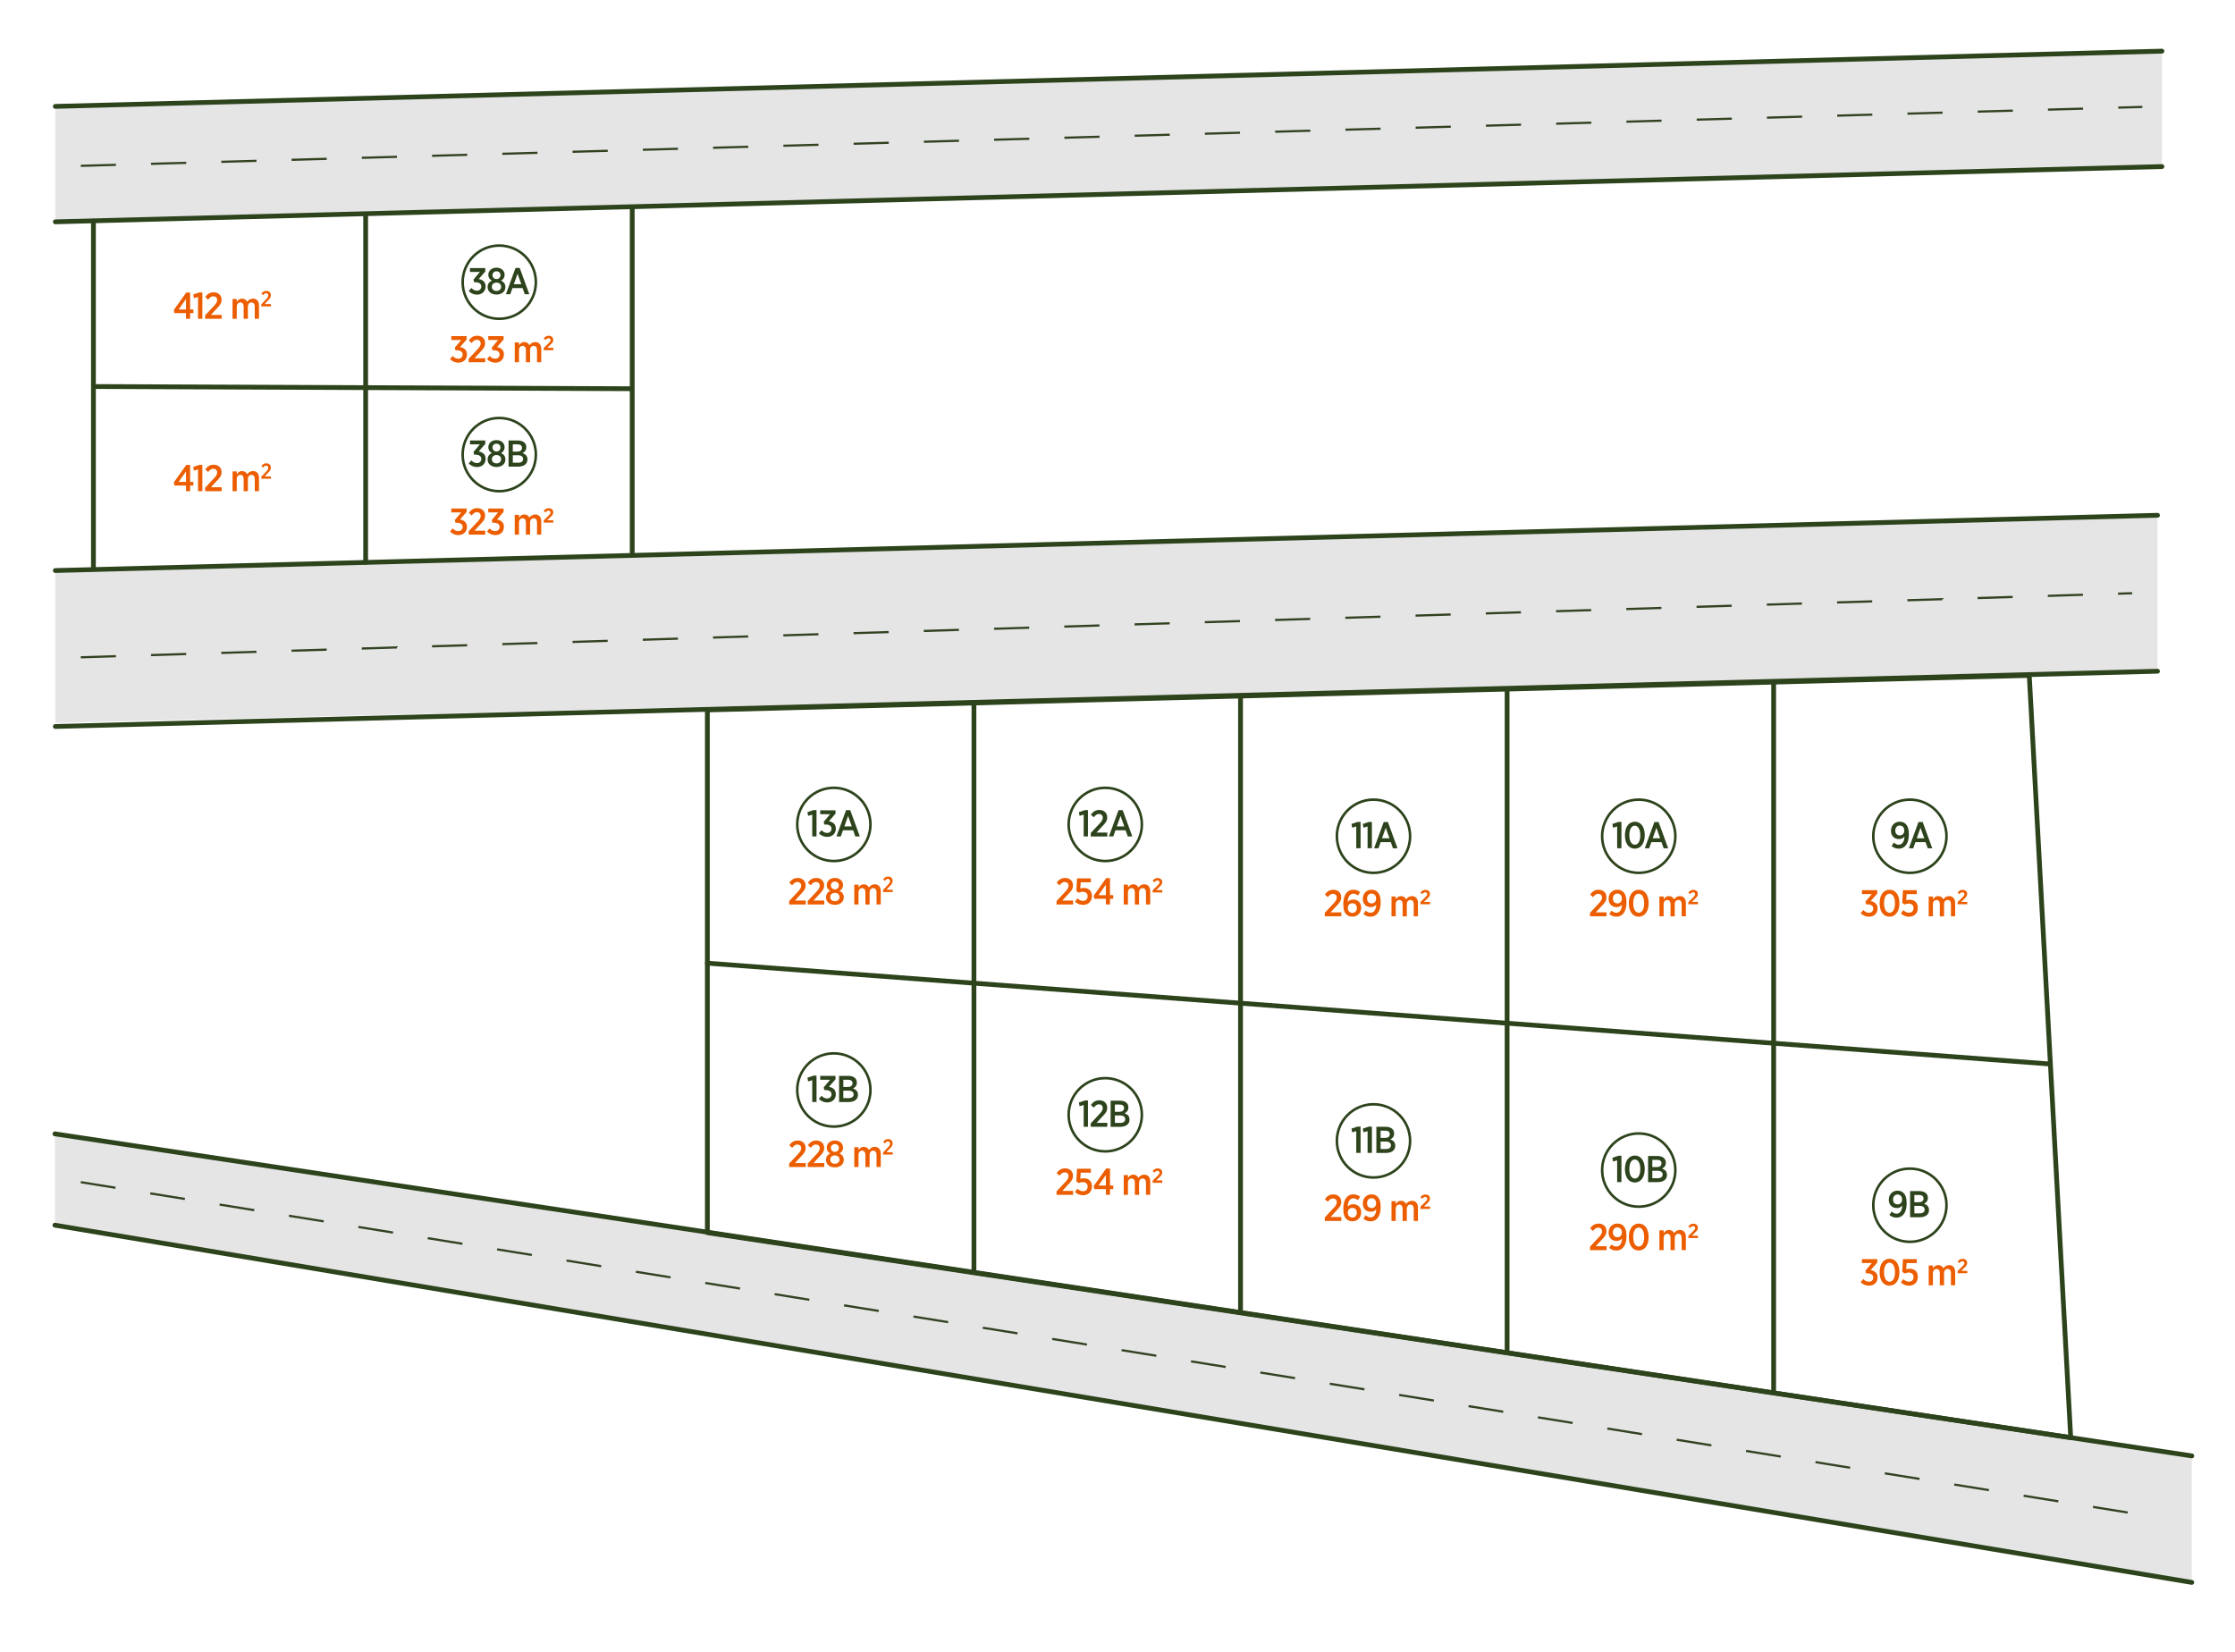 <?xml version="1.0" encoding="utf-8"?>
<!-- Generator: Adobe Illustrator 28.1.0, SVG Export Plug-In . SVG Version: 6.00 Build 0)  -->
<svg version="1.1" xmlns="http://www.w3.org/2000/svg" xmlns:xlink="http://www.w3.org/1999/xlink" x="0px" y="0px"
	 viewBox="0 0 1017.58 752.09" enable-background="new 0 0 1017.58 752.09" xml:space="preserve">
<g id="Layer_5">
</g>
<g id="yol">
	<polygon fill="#E5E5E5" points="25.19,260.78 25.19,329.16 982.3,305.62 982.3,235.62 	"/>
	
		<line fill="none" stroke="#324221" stroke-miterlimit="10" stroke-dasharray="16" x1="36.79" y1="299.28" x2="970.75" y2="270.11"/>
	<polygon fill="#E5E5E5" points="25,516.27 25,557.85 997.91,720.51 997.91,662.9 	"/>
	<line fill="none" stroke="#324221" stroke-miterlimit="10" stroke-dasharray="16" x1="36.79" y1="538.27" x2="982.3" y2="690.88"/>
	<polygon fill="#E5E5E5" points="25.19,48.44 25.19,101 984.31,75.84 984.31,23.28 	"/>
	<line fill="none" stroke="#324221" stroke-miterlimit="10" stroke-dasharray="16" x1="36.79" y1="75.51" x2="975.39" y2="48.69"/>
</g>
<g id="iç_çizgiler">
</g>
<g id="evler">
	<g>
		<g>
			<path fill="#EC5D00" d="M723.92,415.64l3.64-3.89c1.34-1.39,1.84-2.12,1.84-3.09c0-1.07-0.76-1.7-1.73-1.7
				c-0.93,0-1.6,0.51-2.38,1.53l-1.31-1.21c0.99-1.36,2.14-2.14,3.86-2.14c2.07,0,3.57,1.31,3.57,3.35v0.03
				c0,1.62-0.75,2.58-2.48,4.32l-2.38,2.58h4.91v1.79h-7.53V415.64z"/>
			<path fill="#EC5D00" d="M738.51,411.92c-0.59,0.68-1.43,1.11-2.48,1.11c-2.06,0-3.64-1.34-3.64-3.76v-0.05
				c0-2.38,1.67-4.1,3.94-4.1c1.22,0,2.09,0.37,2.81,1.09c0.83,0.83,1.38,2.14,1.38,4.59v0.12c0,4.11-1.75,6.47-4.61,6.47
				c-1.29,0-2.29-0.44-3.23-1.19l0.99-1.56c0.71,0.59,1.41,0.95,2.28,0.95C737.64,415.59,738.46,413.84,738.51,411.92z
				 M738.44,409.15v-0.02c0-1.34-0.8-2.28-2.09-2.28c-1.26,0-2.02,0.97-2.02,2.28v0.03c0,1.34,0.82,2.19,2.06,2.19
				C737.64,411.36,738.44,410.44,738.44,409.15z"/>
			<path fill="#EC5D00" d="M741.6,411.36v-0.19c0-3.6,1.77-6.05,4.52-6.05c2.72,0,4.49,2.41,4.49,6.03v0.19
				c0,3.6-1.77,6.05-4.52,6.05S741.6,414.98,741.6,411.36z M748.58,411.34v-0.13c0-2.65-1.02-4.29-2.5-4.29s-2.48,1.6-2.48,4.25
				v0.14c0,2.67,1.02,4.28,2.52,4.28C747.6,415.59,748.58,414,748.58,411.34z"/>
			<path fill="#EC5D00" d="M755.53,408.2h1.92v1.31c0.53-0.8,1.22-1.48,2.41-1.48c1.1,0,1.9,0.56,2.33,1.45
				c0.61-0.82,1.43-1.45,2.63-1.45c1.67,0,2.75,1.11,2.75,3.14v6.04h-1.92v-5.47c0-1.29-0.54-1.97-1.53-1.97
				c-0.94,0-1.62,0.71-1.62,1.99v5.46h-1.92v-5.49c0-1.28-0.56-1.96-1.51-1.96c-0.97,0-1.63,0.76-1.63,2.01v5.44h-1.92V408.2z"/>
			<path fill="#EC5D00" d="M768.72,410.72l2.09-2.04c0.68-0.66,1-1.04,1-1.55c0-0.53-0.41-0.85-0.92-0.85
				c-0.54,0-0.97,0.32-1.41,0.85l-0.77-0.73c0.61-0.78,1.24-1.22,2.26-1.22c1.22,0,2.07,0.73,2.07,1.84c0,0.8-0.34,1.33-1.21,2.14
				l-1.55,1.5h2.79v1.07h-4.37V410.72z"/>
		</g>
		<g>
			<g>
				<path fill="#2D431C" d="M736.28,376.31l-1.87,0.56l-0.32-1.7l2.75-0.92h1.39v11.98h-1.95V376.31z"/>
				<path fill="#2D431C" d="M739.83,380.39v-0.19c0-3.6,1.77-6.05,4.52-6.05c2.72,0,4.49,2.41,4.49,6.03v0.19
					c0,3.6-1.77,6.05-4.52,6.05C741.56,386.42,739.83,384.01,739.83,380.39z M746.81,380.37v-0.14c0-2.65-1.02-4.28-2.5-4.28
					c-1.48,0-2.48,1.6-2.48,4.25v0.14c0,2.67,1.02,4.28,2.52,4.28C745.83,384.62,746.81,383.02,746.81,380.37z"/>
				<path fill="#2D431C" d="M753.24,374.27h1.9l4.37,11.97h-2.06l-0.99-2.8h-4.62l-0.99,2.8h-1.99L753.24,374.27z M755.86,381.68
					l-1.7-4.78l-1.7,4.78H755.86z"/>
			</g>
			<circle fill="none" stroke="#2D431C" stroke-width="1.168" stroke-miterlimit="10" cx="746.11" cy="380.76" r="16.67"/>
		</g>
	</g>
	<g>
		<g>
			<path fill="#EC5D00" d="M723.92,567.64l3.64-3.89c1.34-1.39,1.84-2.12,1.84-3.09c0-1.07-0.76-1.7-1.73-1.7
				c-0.93,0-1.6,0.51-2.38,1.53l-1.31-1.21c0.99-1.36,2.14-2.14,3.86-2.14c2.07,0,3.57,1.31,3.57,3.35v0.03
				c0,1.62-0.75,2.58-2.48,4.32l-2.38,2.58h4.91v1.79h-7.53V567.64z"/>
			<path fill="#EC5D00" d="M738.51,563.92c-0.59,0.68-1.43,1.1-2.48,1.1c-2.06,0-3.64-1.34-3.64-3.76v-0.05
				c0-2.38,1.67-4.1,3.94-4.1c1.22,0,2.09,0.37,2.81,1.09c0.83,0.83,1.38,2.14,1.38,4.59v0.12c0,4.11-1.75,6.48-4.61,6.48
				c-1.29,0-2.29-0.44-3.23-1.19l0.99-1.56c0.71,0.59,1.41,0.95,2.28,0.95C737.64,567.59,738.46,565.84,738.51,563.92z
				 M738.44,561.15v-0.02c0-1.34-0.8-2.28-2.09-2.28c-1.26,0-2.02,0.97-2.02,2.28v0.03c0,1.34,0.82,2.19,2.06,2.19
				C737.64,563.36,738.44,562.44,738.44,561.15z"/>
			<path fill="#EC5D00" d="M741.6,563.36v-0.19c0-3.6,1.77-6.05,4.52-6.05c2.72,0,4.49,2.41,4.49,6.03v0.19
				c0,3.6-1.77,6.05-4.52,6.05S741.6,566.98,741.6,563.36z M748.58,563.34v-0.14c0-2.65-1.02-4.28-2.5-4.28s-2.48,1.6-2.48,4.25
				v0.14c0,2.67,1.02,4.28,2.52,4.28C747.6,567.59,748.58,565.99,748.58,563.34z"/>
			<path fill="#EC5D00" d="M755.53,560.2h1.92v1.31c0.53-0.8,1.22-1.48,2.41-1.48c1.1,0,1.9,0.56,2.33,1.44
				c0.61-0.82,1.43-1.44,2.63-1.44c1.67,0,2.75,1.1,2.75,3.14v6.03h-1.92v-5.47c0-1.29-0.54-1.97-1.53-1.97
				c-0.94,0-1.62,0.71-1.62,1.99v5.46h-1.92v-5.49c0-1.28-0.56-1.96-1.51-1.96c-0.97,0-1.63,0.76-1.63,2.01v5.44h-1.92V560.2z"/>
			<path fill="#EC5D00" d="M768.72,562.71l2.09-2.04c0.68-0.66,1-1.04,1-1.55c0-0.53-0.41-0.85-0.92-0.85
				c-0.54,0-0.97,0.32-1.41,0.85l-0.77-0.73c0.61-0.78,1.24-1.22,2.26-1.22c1.22,0,2.07,0.73,2.07,1.84c0,0.8-0.34,1.33-1.21,2.14
				l-1.55,1.5h2.79v1.07h-4.37V562.71z"/>
		</g>
		<g>
			<g>
				<path fill="#2D431C" d="M736.28,528.31l-1.87,0.56l-0.32-1.7l2.75-0.92h1.39v11.98h-1.95V528.31z"/>
				<path fill="#2D431C" d="M739.83,532.39v-0.19c0-3.6,1.77-6.05,4.52-6.05c2.72,0,4.49,2.41,4.49,6.03v0.19
					c0,3.6-1.77,6.05-4.52,6.05C741.56,538.42,739.83,536.01,739.83,532.39z M746.81,532.37v-0.14c0-2.65-1.02-4.28-2.5-4.28
					c-1.48,0-2.48,1.6-2.48,4.25v0.14c0,2.67,1.02,4.28,2.52,4.28C745.83,536.62,746.81,535.02,746.81,532.37z"/>
				<path fill="#2D431C" d="M750.36,526.34h4.25c1.29,0,2.38,0.36,3.04,1.02c0.53,0.53,0.8,1.19,0.8,2.01v0.05
					c0,1.46-0.85,2.23-1.75,2.67c1.31,0.46,2.26,1.24,2.26,2.84v0.07c0,2.09-1.7,3.25-4.23,3.25h-4.37V526.34z M756.48,529.68
					c0-1-0.73-1.58-2.01-1.58h-2.18v3.3h2.06c1.29,0,2.12-0.58,2.12-1.68V529.68z M754.69,533.07h-2.4v3.4h2.48
					c1.36,0,2.21-0.59,2.21-1.68v-0.03C756.99,533.71,756.19,533.07,754.69,533.07z"/>
			</g>
			<circle fill="none" stroke="#2D431C" stroke-width="1.168" stroke-miterlimit="10" cx="746.11" cy="532.76" r="16.67"/>
		</g>
	</g>
	<g>
		<path fill="#EC5D00" d="M481.03,410.26l3.64-3.89c1.34-1.39,1.84-2.12,1.84-3.09c0-1.07-0.77-1.7-1.73-1.7
			c-0.93,0-1.6,0.51-2.38,1.53l-1.31-1.21c0.99-1.36,2.14-2.14,3.86-2.14c2.07,0,3.57,1.31,3.57,3.35v0.03
			c0,1.62-0.75,2.58-2.48,4.32l-2.38,2.58h4.91v1.79h-7.53V410.26z"/>
		<path fill="#EC5D00" d="M489.43,410.52l1.12-1.46c0.78,0.7,1.56,1.14,2.53,1.14c1.27,0,2.12-0.83,2.12-2.12v-0.03
			c0-1.26-0.93-2.01-2.19-2.01c-0.71,0-1.31,0.2-1.8,0.44l-1.16-0.76l0.32-5.78h6.29v1.8h-4.62l-0.19,2.82
			c0.48-0.15,0.92-0.27,1.58-0.27c2.02,0,3.72,1.15,3.72,3.69V408c0,2.45-1.68,4.01-4.06,4.01
			C491.64,412.01,490.4,411.43,489.43,410.52z"/>
		<path fill="#EC5D00" d="M503.5,409.24h-5.27l-0.27-1.43l5.66-7.96h1.75v7.73h1.48v1.65h-1.48v2.58h-1.87V409.24z M503.5,407.59
			v-4.78l-3.37,4.78H503.5z"/>
		<path fill="#EC5D00" d="M511.64,402.81h1.92v1.31c0.53-0.8,1.22-1.48,2.41-1.48c1.1,0,1.9,0.56,2.33,1.45
			c0.61-0.82,1.43-1.45,2.63-1.45c1.67,0,2.75,1.11,2.75,3.14v6.04h-1.92v-5.47c0-1.29-0.54-1.97-1.53-1.97
			c-0.94,0-1.62,0.71-1.62,1.99v5.46h-1.92v-5.49c0-1.28-0.56-1.96-1.51-1.96c-0.97,0-1.63,0.76-1.63,2.01v5.44h-1.92V402.81z"/>
		<path fill="#EC5D00" d="M524.83,405.33l2.09-2.04c0.68-0.66,1-1.04,1-1.55c0-0.53-0.41-0.85-0.92-0.85
			c-0.54,0-0.97,0.32-1.41,0.85l-0.77-0.73c0.61-0.78,1.24-1.22,2.26-1.22c1.22,0,2.07,0.73,2.07,1.84c0,0.8-0.34,1.33-1.21,2.14
			l-1.55,1.5h2.79v1.07h-4.37V405.33z"/>
	</g>
	<g>
		<g>
			<path fill="#2D431C" d="M493.39,370.92l-1.87,0.56l-0.32-1.7l2.75-0.92h1.39v11.98h-1.95V370.92z"/>
			<path fill="#2D431C" d="M496.61,379.29l3.64-3.89c1.34-1.39,1.84-2.12,1.84-3.09c0-1.07-0.77-1.7-1.73-1.7
				c-0.93,0-1.6,0.51-2.38,1.53l-1.31-1.21c0.99-1.36,2.14-2.14,3.86-2.14c2.07,0,3.57,1.31,3.57,3.35v0.03
				c0,1.62-0.75,2.58-2.48,4.32l-2.38,2.58h4.91v1.79h-7.53V379.29z"/>
			<path fill="#2D431C" d="M509.26,368.88h1.9l4.37,11.97h-2.06l-0.99-2.8h-4.62l-0.99,2.8h-1.99L509.26,368.88z M511.88,376.29
				l-1.7-4.78l-1.7,4.78H511.88z"/>
		</g>
		<circle fill="none" stroke="#2D431C" stroke-width="1.168" stroke-miterlimit="10" cx="503.22" cy="375.38" r="16.67"/>
	</g>
	<g>
		<g>
			<path fill="#2D431C" d="M369.81,370.92l-1.87,0.56l-0.32-1.7l2.75-0.92h1.39v11.98h-1.95V370.92z"/>
			<path fill="#2D431C" d="M372.83,379.4l1.22-1.39c0.65,0.71,1.43,1.24,2.57,1.24c1.11,0,1.96-0.75,1.96-1.89v-0.05
				c0-1.22-1.05-1.9-2.7-1.9h-0.59l-0.25-1.24l2.89-3.45h-4.5v-1.77h6.97v1.55l-3.01,3.45c1.65,0.25,3.16,1.22,3.16,3.3v0.05
				c0,2.23-1.62,3.74-3.89,3.74C374.97,381.04,373.71,380.37,372.83,379.4z"/>
			<path fill="#2D431C" d="M385.21,368.88h1.9l4.37,11.97h-2.06l-0.99-2.8h-4.62l-0.99,2.8h-1.99L385.21,368.88z M387.82,376.29
				l-1.7-4.78l-1.7,4.78H387.82z"/>
		</g>
		<circle fill="none" stroke="#2D431C" stroke-width="1.168" stroke-miterlimit="10" cx="379.64" cy="375.38" r="16.67"/>
	</g>
	<g>
		<g>
			<path fill="#2D431C" d="M369.81,491.84l-1.87,0.56l-0.32-1.7l2.75-0.92h1.39v11.98h-1.95V491.84z"/>
			<path fill="#2D431C" d="M372.83,500.32l1.22-1.39c0.65,0.71,1.43,1.24,2.57,1.24c1.11,0,1.96-0.75,1.96-1.89v-0.05
				c0-1.22-1.05-1.9-2.7-1.9h-0.59l-0.25-1.24l2.89-3.45h-4.5v-1.77h6.97v1.55l-3.01,3.45c1.65,0.25,3.16,1.22,3.16,3.3v0.05
				c0,2.23-1.62,3.74-3.89,3.74C374.97,501.95,373.71,501.29,372.83,500.32z"/>
			<path fill="#2D431C" d="M382.03,489.87h4.25c1.29,0,2.38,0.36,3.04,1.02c0.53,0.53,0.8,1.19,0.8,2.01v0.05
				c0,1.46-0.85,2.23-1.75,2.67c1.31,0.46,2.26,1.24,2.26,2.84v0.07c0,2.09-1.7,3.25-4.23,3.25h-4.37V489.87z M388.15,493.21
				c0-1-0.73-1.58-2.01-1.58h-2.18v3.3h2.06c1.29,0,2.12-0.58,2.12-1.68V493.21z M386.36,496.6h-2.4v3.4h2.48
				c1.36,0,2.21-0.59,2.21-1.68v-0.03C388.66,497.24,387.86,496.6,386.36,496.6z"/>
		</g>
		<circle fill="none" stroke="#2D431C" stroke-width="1.168" stroke-miterlimit="10" cx="379.64" cy="496.29" r="16.67"/>
	</g>
	<g>
		<path fill="#EC5D00" d="M481.03,542.47l3.64-3.89c1.34-1.39,1.84-2.12,1.84-3.09c0-1.07-0.77-1.7-1.73-1.7
			c-0.93,0-1.6,0.51-2.38,1.53l-1.31-1.21c0.99-1.36,2.14-2.14,3.86-2.14c2.07,0,3.57,1.31,3.57,3.35v0.03
			c0,1.62-0.75,2.58-2.48,4.32l-2.38,2.58h4.91v1.79h-7.53V542.47z"/>
		<path fill="#EC5D00" d="M489.43,542.72l1.12-1.46c0.78,0.7,1.56,1.14,2.53,1.14c1.27,0,2.12-0.83,2.12-2.12v-0.03
			c0-1.26-0.93-2.01-2.19-2.01c-0.71,0-1.31,0.2-1.8,0.44l-1.16-0.76l0.32-5.78h6.29v1.8h-4.62l-0.19,2.82
			c0.48-0.15,0.92-0.27,1.58-0.27c2.02,0,3.72,1.16,3.72,3.69v0.03c0,2.45-1.68,4.01-4.06,4.01
			C491.64,544.22,490.4,543.64,489.43,542.72z"/>
		<path fill="#EC5D00" d="M503.5,541.44h-5.27l-0.27-1.43l5.66-7.96h1.75v7.73h1.48v1.65h-1.48v2.58h-1.87V541.44z M503.5,539.8
			v-4.78l-3.37,4.78H503.5z"/>
		<path fill="#EC5D00" d="M511.64,535.02h1.92v1.31c0.53-0.8,1.22-1.48,2.41-1.48c1.1,0,1.9,0.56,2.33,1.44
			c0.61-0.82,1.43-1.44,2.63-1.44c1.67,0,2.75,1.1,2.75,3.14v6.03h-1.92v-5.47c0-1.29-0.54-1.97-1.53-1.97
			c-0.94,0-1.62,0.71-1.62,1.99v5.46h-1.92v-5.49c0-1.28-0.56-1.96-1.51-1.96c-0.97,0-1.63,0.76-1.63,2.01v5.44h-1.92V535.02z"/>
		<path fill="#EC5D00" d="M524.83,537.54l2.09-2.04c0.68-0.66,1-1.04,1-1.55c0-0.53-0.41-0.85-0.92-0.85
			c-0.54,0-0.97,0.32-1.41,0.85l-0.77-0.73c0.61-0.78,1.24-1.22,2.26-1.22c1.22,0,2.07,0.73,2.07,1.84c0,0.8-0.34,1.33-1.21,2.14
			l-1.55,1.5h2.79v1.07h-4.37V537.54z"/>
	</g>
	<g>
		<g>
			<path fill="#2D431C" d="M493.39,503.13l-1.87,0.56l-0.32-1.7l2.75-0.92h1.39v11.98h-1.95V503.13z"/>
			<path fill="#2D431C" d="M496.61,511.49l3.64-3.89c1.34-1.39,1.84-2.12,1.84-3.09c0-1.07-0.77-1.7-1.73-1.7
				c-0.93,0-1.6,0.51-2.38,1.53l-1.31-1.21c0.99-1.36,2.14-2.14,3.86-2.14c2.07,0,3.57,1.31,3.57,3.35v0.03
				c0,1.62-0.75,2.58-2.48,4.32l-2.38,2.58h4.91v1.79h-7.53V511.49z"/>
			<path fill="#2D431C" d="M505.66,501.16h4.25c1.29,0,2.38,0.36,3.04,1.02c0.53,0.53,0.8,1.19,0.8,2.01v0.05
				c0,1.46-0.85,2.23-1.75,2.67c1.31,0.46,2.26,1.24,2.26,2.84v0.07c0,2.09-1.7,3.25-4.23,3.25h-4.37V501.16z M511.78,504.51
				c0-1-0.73-1.58-2.01-1.58h-2.18v3.3h2.06c1.29,0,2.12-0.58,2.12-1.68V504.51z M510,507.89h-2.4v3.4h2.48
				c1.36,0,2.21-0.59,2.21-1.68v-0.03C512.29,508.53,511.49,507.89,510,507.89z"/>
		</g>
		<circle fill="none" stroke="#2D431C" stroke-width="1.168" stroke-miterlimit="10" cx="503.22" cy="507.58" r="16.67"/>
	</g>
	<g>
		<g>
			<path fill="#EC5D00" d="M359.3,410.26l3.64-3.89c1.34-1.39,1.84-2.12,1.84-3.09c0-1.07-0.76-1.7-1.73-1.7
				c-0.93,0-1.6,0.51-2.38,1.53l-1.31-1.21c0.99-1.36,2.14-2.14,3.86-2.14c2.07,0,3.57,1.31,3.57,3.35v0.03
				c0,1.62-0.75,2.58-2.48,4.32l-2.38,2.58h4.91v1.79h-7.53V410.26z"/>
			<path fill="#EC5D00" d="M367.75,410.26l3.64-3.89c1.34-1.39,1.84-2.12,1.84-3.09c0-1.07-0.76-1.7-1.73-1.7
				c-0.93,0-1.6,0.51-2.38,1.53l-1.31-1.21c0.99-1.36,2.14-2.14,3.86-2.14c2.07,0,3.57,1.31,3.57,3.35v0.03
				c0,1.62-0.75,2.58-2.48,4.32l-2.38,2.58h4.91v1.79h-7.53V410.26z"/>
			<path fill="#EC5D00" d="M376.08,408.61v-0.05c0-1.46,0.78-2.38,1.94-2.91c-0.92-0.51-1.6-1.36-1.6-2.65v-0.07
				c0-1.84,1.58-3.18,3.71-3.18s3.69,1.32,3.69,3.18V403c0,1.29-0.66,2.14-1.6,2.65c1.16,0.54,1.95,1.43,1.95,2.87v0.07
				c0,2.09-1.73,3.4-4.05,3.4C377.79,411.99,376.08,410.65,376.08,408.61z M382.23,408.47v-0.03c0-1.16-0.92-1.89-2.11-1.89
				c-1.21,0-2.12,0.73-2.12,1.89v0.03c0,1.09,0.83,1.87,2.12,1.87C381.41,410.35,382.23,409.56,382.23,408.47z M381.94,403.14v-0.03
				c0-1-0.76-1.72-1.82-1.72c-1.05,0-1.82,0.7-1.82,1.72v0.03c0,1.05,0.78,1.8,1.82,1.8S381.94,404.21,381.94,403.14z"/>
			<path fill="#EC5D00" d="M388.96,402.81h1.92v1.31c0.53-0.8,1.22-1.48,2.41-1.48c1.1,0,1.9,0.56,2.33,1.45
				c0.61-0.82,1.43-1.45,2.63-1.45c1.67,0,2.75,1.11,2.75,3.14v6.04h-1.92v-5.47c0-1.29-0.54-1.97-1.53-1.97
				c-0.94,0-1.62,0.71-1.62,1.99v5.46h-1.92v-5.49c0-1.28-0.56-1.96-1.51-1.96c-0.97,0-1.63,0.76-1.63,2.01v5.44h-1.92V402.81z"/>
			<path fill="#EC5D00" d="M402.06,405.25l2.12-2.27c0.78-0.81,1.07-1.24,1.07-1.8c0-0.62-0.45-0.99-1.01-0.99
				c-0.55,0-0.93,0.3-1.39,0.89l-0.76-0.7c0.58-0.79,1.25-1.25,2.25-1.25c1.21,0,2.08,0.76,2.08,1.95v0.02
				c0,0.94-0.44,1.51-1.45,2.52l-1.39,1.51h2.87v1.04h-4.39V405.25z"/>
		</g>
	</g>
	<g>
		<g>
			<path fill="#EC5D00" d="M204.9,163.48l1.22-1.39c0.65,0.71,1.43,1.24,2.57,1.24c1.1,0,1.95-0.75,1.95-1.89v-0.05
				c0-1.22-1.05-1.9-2.7-1.9h-0.59l-0.26-1.24l2.89-3.45h-4.5v-1.77h6.97v1.55l-3.01,3.45c1.65,0.25,3.16,1.22,3.16,3.3v0.05
				c0,2.23-1.62,3.74-3.89,3.74C207.04,165.11,205.78,164.45,204.9,163.48z"/>
			<path fill="#EC5D00" d="M213.38,163.36l3.64-3.89c1.34-1.39,1.84-2.12,1.84-3.09c0-1.07-0.77-1.7-1.73-1.7
				c-0.93,0-1.6,0.51-2.38,1.53l-1.31-1.21c0.99-1.36,2.14-2.14,3.86-2.14c2.07,0,3.57,1.31,3.57,3.35v0.03
				c0,1.62-0.75,2.58-2.48,4.32l-2.38,2.58h4.91v1.79h-7.53V163.36z"/>
			<path fill="#EC5D00" d="M221.72,163.48l1.22-1.39c0.65,0.71,1.43,1.24,2.57,1.24c1.1,0,1.96-0.75,1.96-1.89v-0.05
				c0-1.22-1.05-1.9-2.7-1.9h-0.6l-0.25-1.24l2.89-3.45h-4.5v-1.77h6.97v1.55l-3.01,3.45c1.65,0.25,3.16,1.22,3.16,3.3v0.05
				c0,2.23-1.61,3.74-3.89,3.74C223.86,165.11,222.6,164.45,221.72,163.48z"/>
			<path fill="#EC5D00" d="M234.38,155.92h1.92v1.31c0.53-0.8,1.22-1.48,2.41-1.48c1.11,0,1.9,0.56,2.33,1.44
				c0.61-0.82,1.43-1.44,2.63-1.44c1.67,0,2.75,1.1,2.75,3.14v6.03h-1.92v-5.47c0-1.29-0.54-1.97-1.53-1.97
				c-0.94,0-1.62,0.71-1.62,1.99v5.46h-1.92v-5.49c0-1.28-0.56-1.96-1.51-1.96c-0.97,0-1.63,0.76-1.63,2.01v5.44h-1.92V155.92z"/>
			<path fill="#EC5D00" d="M247.57,158.43l2.09-2.04c0.68-0.66,1-1.04,1-1.55c0-0.53-0.41-0.85-0.92-0.85
				c-0.54,0-0.97,0.32-1.41,0.85l-0.77-0.73c0.61-0.78,1.24-1.22,2.26-1.22c1.22,0,2.07,0.73,2.07,1.84c0,0.8-0.34,1.33-1.21,2.14
				l-1.55,1.5h2.79v1.07h-4.37V158.43z"/>
		</g>
		<g>
			<g>
				<path fill="#2D431C" d="M213.4,132.51l1.22-1.39c0.65,0.71,1.43,1.24,2.57,1.24c1.1,0,1.95-0.75,1.95-1.89v-0.05
					c0-1.22-1.05-1.9-2.7-1.9h-0.6l-0.25-1.24l2.89-3.45h-4.5v-1.77h6.97v1.55l-3.01,3.45c1.65,0.25,3.16,1.22,3.16,3.3v0.05
					c0,2.23-1.61,3.74-3.89,3.74C215.54,134.14,214.29,133.48,213.4,132.51z"/>
				<path fill="#2D431C" d="M222,130.74v-0.05c0-1.46,0.78-2.38,1.94-2.91c-0.92-0.51-1.6-1.36-1.6-2.65v-0.07
					c0-1.84,1.58-3.18,3.71-3.18c2.12,0,3.69,1.33,3.69,3.18v0.07c0,1.29-0.66,2.14-1.6,2.65c1.16,0.54,1.96,1.43,1.96,2.87v0.07
					c0,2.09-1.73,3.4-4.05,3.4C223.72,134.12,222,132.78,222,130.74z M228.16,130.6v-0.03c0-1.16-0.92-1.89-2.11-1.89
					c-1.21,0-2.12,0.73-2.12,1.89v0.03c0,1.09,0.83,1.87,2.12,1.87S228.16,131.69,228.16,130.6z M227.87,125.27v-0.03
					c0-1-0.77-1.72-1.82-1.72s-1.82,0.7-1.82,1.72v0.03c0,1.05,0.78,1.8,1.82,1.8C227.08,127.07,227.87,126.34,227.87,125.27z"/>
				<path fill="#2D431C" d="M234.72,121.99h1.9l4.37,11.97h-2.06l-0.99-2.8h-4.62l-0.99,2.8h-1.99L234.72,121.99z M237.34,129.4
					l-1.7-4.78l-1.7,4.78H237.34z"/>
			</g>
			<circle fill="none" stroke="#2D431C" stroke-width="1.168" stroke-miterlimit="10" cx="227.31" cy="128.48" r="16.67"/>
		</g>
	</g>
	<g>
		<g>
			<path fill="#EC5D00" d="M204.9,241.99l1.22-1.39c0.65,0.71,1.43,1.24,2.57,1.24c1.1,0,1.95-0.75,1.95-1.89v-0.05
				c0-1.22-1.05-1.9-2.7-1.9h-0.59l-0.26-1.24l2.89-3.45h-4.5v-1.77h6.97v1.55l-3.01,3.45c1.65,0.25,3.16,1.22,3.16,3.3v0.05
				c0,2.23-1.62,3.74-3.89,3.74C207.04,243.62,205.78,242.96,204.9,241.99z"/>
			<path fill="#EC5D00" d="M213.38,241.87l3.64-3.89c1.34-1.39,1.84-2.12,1.84-3.09c0-1.07-0.77-1.7-1.73-1.7
				c-0.93,0-1.6,0.51-2.38,1.53l-1.31-1.21c0.99-1.36,2.14-2.14,3.86-2.14c2.07,0,3.57,1.31,3.57,3.35v0.03
				c0,1.62-0.75,2.58-2.48,4.32l-2.38,2.58h4.91v1.79h-7.53V241.87z"/>
			<path fill="#EC5D00" d="M221.72,241.99l1.22-1.39c0.65,0.71,1.43,1.24,2.57,1.24c1.1,0,1.96-0.75,1.96-1.89v-0.05
				c0-1.22-1.05-1.9-2.7-1.9h-0.6l-0.25-1.24l2.89-3.45h-4.5v-1.77h6.97v1.55l-3.01,3.45c1.65,0.25,3.16,1.22,3.16,3.3v0.05
				c0,2.23-1.61,3.74-3.89,3.74C223.86,243.62,222.6,242.96,221.72,241.99z"/>
			<path fill="#EC5D00" d="M234.38,234.42h1.92v1.31c0.53-0.8,1.22-1.48,2.41-1.48c1.11,0,1.9,0.56,2.33,1.44
				c0.61-0.82,1.43-1.44,2.63-1.44c1.67,0,2.75,1.1,2.75,3.14v6.03h-1.92v-5.47c0-1.29-0.54-1.97-1.53-1.97
				c-0.94,0-1.62,0.71-1.62,1.99v5.46h-1.92v-5.49c0-1.28-0.56-1.96-1.51-1.96c-0.97,0-1.63,0.76-1.63,2.01v5.44h-1.92V234.42z"/>
			<path fill="#EC5D00" d="M247.57,236.94l2.09-2.04c0.68-0.66,1-1.04,1-1.55c0-0.53-0.41-0.85-0.92-0.85
				c-0.54,0-0.97,0.32-1.41,0.85l-0.77-0.73c0.61-0.78,1.24-1.22,2.26-1.22c1.22,0,2.07,0.73,2.07,1.84c0,0.8-0.34,1.33-1.21,2.14
				l-1.55,1.5h2.79v1.07h-4.37V236.94z"/>
		</g>
		<g>
			<g>
				<path fill="#2D431C" d="M213.4,211.01l1.22-1.39c0.65,0.71,1.43,1.24,2.57,1.24c1.1,0,1.95-0.75,1.95-1.89v-0.05
					c0-1.22-1.05-1.9-2.7-1.9h-0.6l-0.25-1.24l2.89-3.45h-4.5v-1.77h6.97v1.55l-3.01,3.45c1.65,0.25,3.16,1.22,3.16,3.3v0.05
					c0,2.23-1.61,3.74-3.89,3.74C215.54,212.65,214.29,211.98,213.4,211.01z"/>
				<path fill="#2D431C" d="M222,209.25v-0.05c0-1.46,0.78-2.38,1.94-2.91c-0.92-0.51-1.6-1.36-1.6-2.65v-0.07
					c0-1.84,1.58-3.18,3.71-3.18c2.12,0,3.69,1.33,3.69,3.18v0.07c0,1.29-0.66,2.14-1.6,2.65c1.16,0.54,1.96,1.43,1.96,2.87v0.07
					c0,2.09-1.73,3.4-4.05,3.4C223.72,212.63,222,211.29,222,209.25z M228.16,209.11v-0.03c0-1.16-0.92-1.89-2.11-1.89
					c-1.21,0-2.12,0.73-2.12,1.89v0.03c0,1.09,0.83,1.87,2.12,1.87S228.16,210.2,228.16,209.11z M227.87,203.77v-0.03
					c0-1-0.77-1.72-1.82-1.72s-1.82,0.7-1.82,1.72v0.03c0,1.05,0.78,1.8,1.82,1.8C227.08,205.57,227.87,204.84,227.87,203.77z"/>
				<path fill="#2D431C" d="M231.54,200.56h4.25c1.29,0,2.38,0.36,3.04,1.02c0.53,0.53,0.8,1.19,0.8,2.01v0.05
					c0,1.46-0.85,2.23-1.75,2.67c1.31,0.46,2.26,1.24,2.26,2.84v0.07c0,2.09-1.7,3.25-4.23,3.25h-4.37V200.56z M237.66,203.91
					c0-1-0.73-1.58-2.01-1.58h-2.18v3.3h2.06c1.29,0,2.12-0.58,2.12-1.68V203.91z M235.88,207.29h-2.4v3.4h2.48
					c1.36,0,2.21-0.59,2.21-1.68v-0.03C238.17,207.94,237.37,207.29,235.88,207.29z"/>
			</g>
			<circle fill="none" stroke="#2D431C" stroke-width="1.168" stroke-miterlimit="10" cx="227.31" cy="206.99" r="16.67"/>
		</g>
	</g>
	<g>
		<g>
			<path fill="#EC5D00" d="M84.69,221.07h-5.27l-0.27-1.43l5.66-7.96h1.75v7.73h1.48v1.65h-1.48v2.58h-1.87V221.07z M84.69,219.42
				v-4.78l-3.37,4.78H84.69z"/>
			<path fill="#EC5D00" d="M90.18,213.73l-1.87,0.56l-0.32-1.7l2.75-0.92h1.39v11.98h-1.96V213.73z"/>
			<path fill="#EC5D00" d="M93.39,222.09l3.64-3.89c1.34-1.39,1.84-2.12,1.84-3.09c0-1.07-0.77-1.7-1.73-1.7
				c-0.93,0-1.6,0.51-2.38,1.53l-1.31-1.21c0.99-1.36,2.14-2.14,3.86-2.14c2.07,0,3.57,1.31,3.57,3.35v0.03
				c0,1.62-0.75,2.58-2.48,4.32l-2.38,2.58h4.91v1.79h-7.53V222.09z"/>
			<path fill="#EC5D00" d="M105.87,214.65h1.92v1.31c0.53-0.8,1.22-1.48,2.41-1.48c1.11,0,1.9,0.56,2.33,1.44
				c0.61-0.82,1.43-1.44,2.63-1.44c1.67,0,2.75,1.1,2.75,3.14v6.03H116v-5.47c0-1.29-0.54-1.97-1.53-1.97
				c-0.93,0-1.61,0.71-1.61,1.99v5.46h-1.92v-5.49c0-1.28-0.56-1.96-1.51-1.96c-0.97,0-1.63,0.76-1.63,2.01v5.44h-1.92V214.65z"/>
			<path fill="#EC5D00" d="M118.97,217.08l2.12-2.27c0.78-0.81,1.07-1.24,1.07-1.81c0-0.62-0.45-0.99-1.01-0.99
				c-0.54,0-0.93,0.3-1.39,0.89l-0.76-0.7c0.58-0.79,1.25-1.25,2.25-1.25c1.21,0,2.08,0.76,2.08,1.95v0.02
				c0,0.94-0.44,1.51-1.45,2.52l-1.39,1.51h2.87v1.04h-4.39V217.08z"/>
		</g>
	</g>
	<g>
		<g>
			<path fill="#EC5D00" d="M84.69,142.57h-5.27l-0.27-1.43l5.66-7.96h1.75v7.73h1.48v1.65h-1.48v2.58h-1.87V142.57z M84.69,140.92
				v-4.78l-3.37,4.78H84.69z"/>
			<path fill="#EC5D00" d="M90.18,135.22l-1.87,0.56l-0.32-1.7l2.75-0.92h1.39v11.98h-1.96V135.22z"/>
			<path fill="#EC5D00" d="M93.39,143.59l3.64-3.89c1.34-1.39,1.84-2.12,1.84-3.09c0-1.07-0.77-1.7-1.73-1.7
				c-0.93,0-1.6,0.51-2.38,1.53l-1.31-1.21c0.99-1.36,2.14-2.14,3.86-2.14c2.07,0,3.57,1.31,3.57,3.35v0.03
				c0,1.62-0.75,2.58-2.48,4.32l-2.38,2.58h4.91v1.79h-7.53V143.59z"/>
			<path fill="#EC5D00" d="M105.87,136.14h1.92v1.31c0.53-0.8,1.22-1.48,2.41-1.48c1.11,0,1.9,0.56,2.33,1.44
				c0.61-0.82,1.43-1.44,2.63-1.44c1.67,0,2.75,1.1,2.75,3.14v6.03H116v-5.47c0-1.29-0.54-1.97-1.53-1.97
				c-0.93,0-1.61,0.71-1.61,1.99v5.46h-1.92v-5.49c0-1.28-0.56-1.96-1.51-1.96c-0.97,0-1.63,0.76-1.63,2.01v5.44h-1.92V136.14z"/>
			<path fill="#EC5D00" d="M118.97,138.58l2.12-2.27c0.78-0.81,1.07-1.24,1.07-1.81c0-0.62-0.45-0.99-1.01-0.99
				c-0.54,0-0.93,0.3-1.39,0.89l-0.76-0.7c0.58-0.79,1.25-1.25,2.25-1.25c1.21,0,2.08,0.76,2.08,1.95v0.02
				c0,0.94-0.44,1.51-1.45,2.52l-1.39,1.51h2.87v1.04h-4.39V138.58z"/>
		</g>
	</g>
	<g>
		<g>
			<path fill="#EC5D00" d="M359.3,529.8l3.64-3.89c1.34-1.39,1.84-2.12,1.84-3.09c0-1.07-0.76-1.7-1.73-1.7
				c-0.93,0-1.6,0.51-2.38,1.53l-1.31-1.21c0.99-1.36,2.14-2.14,3.86-2.14c2.07,0,3.57,1.31,3.57,3.35v0.03
				c0,1.62-0.75,2.58-2.48,4.32l-2.38,2.58h4.91v1.79h-7.53V529.8z"/>
			<path fill="#EC5D00" d="M367.75,529.8l3.64-3.89c1.34-1.39,1.84-2.12,1.84-3.09c0-1.07-0.76-1.7-1.73-1.7
				c-0.93,0-1.6,0.51-2.38,1.53l-1.31-1.21c0.99-1.36,2.14-2.14,3.86-2.14c2.07,0,3.57,1.31,3.57,3.35v0.03
				c0,1.62-0.75,2.58-2.48,4.32l-2.38,2.58h4.91v1.79h-7.53V529.8z"/>
			<path fill="#EC5D00" d="M376.08,528.15v-0.05c0-1.46,0.78-2.38,1.94-2.91c-0.92-0.51-1.6-1.36-1.6-2.65v-0.07
				c0-1.84,1.58-3.18,3.71-3.18s3.69,1.33,3.69,3.18v0.07c0,1.29-0.66,2.14-1.6,2.65c1.16,0.54,1.95,1.43,1.95,2.87v0.07
				c0,2.09-1.73,3.4-4.05,3.4C377.79,531.53,376.08,530.19,376.08,528.15z M382.23,528.01v-0.03c0-1.16-0.92-1.89-2.11-1.89
				c-1.21,0-2.12,0.73-2.12,1.89v0.03c0,1.09,0.83,1.87,2.12,1.87C381.41,529.88,382.23,529.1,382.23,528.01z M381.94,522.68v-0.03
				c0-1-0.76-1.72-1.82-1.72c-1.05,0-1.82,0.7-1.82,1.72v0.03c0,1.05,0.78,1.8,1.82,1.8S381.94,523.75,381.94,522.68z"/>
			<path fill="#EC5D00" d="M388.96,522.35h1.92v1.31c0.53-0.8,1.22-1.48,2.41-1.48c1.1,0,1.9,0.56,2.33,1.44
				c0.61-0.82,1.43-1.44,2.63-1.44c1.67,0,2.75,1.1,2.75,3.14v6.03h-1.92v-5.47c0-1.29-0.54-1.97-1.53-1.97
				c-0.94,0-1.62,0.71-1.62,1.99v5.46h-1.92v-5.49c0-1.28-0.56-1.96-1.51-1.96c-0.97,0-1.63,0.76-1.63,2.01v5.44h-1.92V522.35z"/>
			<path fill="#EC5D00" d="M402.06,524.79l2.12-2.27c0.78-0.81,1.07-1.24,1.07-1.81c0-0.62-0.45-0.99-1.01-0.99
				c-0.55,0-0.93,0.3-1.39,0.89l-0.76-0.7c0.58-0.79,1.25-1.25,2.25-1.25c1.21,0,2.08,0.76,2.08,1.95v0.02
				c0,0.94-0.44,1.51-1.45,2.52l-1.39,1.51h2.87v1.04h-4.39V524.79z"/>
		</g>
	</g>
	<g>
		<g>
			<path fill="#EC5D00" d="M603.15,415.64l3.64-3.89c1.34-1.39,1.84-2.12,1.84-3.09c0-1.07-0.76-1.7-1.73-1.7
				c-0.94,0-1.6,0.51-2.38,1.53l-1.31-1.21c0.99-1.36,2.14-2.14,3.86-2.14c2.07,0,3.57,1.31,3.57,3.35v0.03
				c0,1.62-0.75,2.58-2.48,4.32l-2.38,2.58h4.91v1.79h-7.53V415.64z"/>
			<path fill="#EC5D00" d="M612.98,416.32c-0.85-0.87-1.38-2.12-1.38-4.61v-0.12c0-4.01,1.67-6.48,4.61-6.48
				c1.22,0,2.14,0.39,3.04,1.09l-0.97,1.56c-0.59-0.48-1.26-0.85-2.12-0.85c-1.72,0-2.5,1.77-2.55,3.77
				c0.61-0.66,1.41-1.09,2.5-1.09c1.94,0,3.62,1.26,3.62,3.71v0.03c0,2.4-1.73,4.04-3.96,4.04
				C614.58,417.39,613.66,417,612.98,416.32z M617.77,413.45v-0.03c0-1.29-0.82-2.14-2.06-2.14c-1.24,0-2.06,0.88-2.06,2.14v0.03
				c0,1.29,0.82,2.21,2.09,2.21C617,415.66,617.77,414.73,617.77,413.45z"/>
			<path fill="#EC5D00" d="M626.6,411.92c-0.6,0.68-1.43,1.11-2.48,1.11c-2.06,0-3.64-1.34-3.64-3.76v-0.05
				c0-2.38,1.67-4.1,3.94-4.1c1.22,0,2.09,0.37,2.8,1.09c0.83,0.83,1.38,2.14,1.38,4.59v0.12c0,4.11-1.75,6.47-4.61,6.47
				c-1.29,0-2.29-0.44-3.23-1.19l0.99-1.56c0.71,0.59,1.41,0.95,2.28,0.95C625.74,415.59,626.55,413.84,626.6,411.92z
				 M626.53,409.15v-0.02c0-1.34-0.8-2.28-2.09-2.28c-1.26,0-2.02,0.97-2.02,2.28v0.03c0,1.34,0.82,2.19,2.06,2.19
				C625.74,411.36,626.53,410.44,626.53,409.15z"/>
			<path fill="#EC5D00" d="M633.54,408.2h1.92v1.31c0.53-0.8,1.22-1.48,2.41-1.48c1.11,0,1.9,0.56,2.33,1.45
				c0.61-0.82,1.43-1.45,2.63-1.45c1.67,0,2.75,1.11,2.75,3.14v6.04h-1.92v-5.47c0-1.29-0.54-1.97-1.53-1.97
				c-0.93,0-1.61,0.71-1.61,1.99v5.46h-1.92v-5.49c0-1.28-0.56-1.96-1.51-1.96c-0.97,0-1.63,0.76-1.63,2.01v5.44h-1.92V408.2z"/>
			<path fill="#EC5D00" d="M646.72,410.72l2.09-2.04c0.68-0.66,1-1.04,1-1.55c0-0.53-0.41-0.85-0.92-0.85
				c-0.54,0-0.97,0.32-1.41,0.85l-0.76-0.73c0.61-0.78,1.24-1.22,2.26-1.22c1.22,0,2.07,0.73,2.07,1.84c0,0.8-0.34,1.33-1.21,2.14
				l-1.55,1.5h2.79v1.07h-4.37V410.72z"/>
		</g>
		<g>
			<g>
				<path fill="#2D431C" d="M617.51,376.31l-1.87,0.56l-0.32-1.7l2.75-0.92h1.39v11.98h-1.96V376.31z"/>
				<path fill="#2D431C" d="M622.66,376.31l-1.87,0.56l-0.32-1.7l2.75-0.92h1.39v11.98h-1.96V376.31z"/>
				<path fill="#2D431C" d="M630,374.27h1.9l4.37,11.97h-2.06l-0.99-2.8h-4.62l-0.99,2.8h-1.99L630,374.27z M632.62,381.68
					l-1.7-4.78l-1.7,4.78H632.62z"/>
			</g>
			<circle fill="none" stroke="#2D431C" stroke-width="1.168" stroke-miterlimit="10" cx="625.34" cy="380.76" r="16.67"/>
		</g>
	</g>
	<g>
		<g>
			<path fill="#EC5D00" d="M603.15,554.35l3.64-3.89c1.34-1.39,1.84-2.12,1.84-3.09c0-1.07-0.76-1.7-1.73-1.7
				c-0.94,0-1.6,0.51-2.38,1.53l-1.31-1.21c0.99-1.36,2.14-2.14,3.86-2.14c2.07,0,3.57,1.31,3.57,3.35v0.03
				c0,1.62-0.75,2.58-2.48,4.32l-2.38,2.58h4.91v1.79h-7.53V554.35z"/>
			<path fill="#EC5D00" d="M612.98,555.03c-0.85-0.87-1.38-2.12-1.38-4.61v-0.12c0-4.01,1.67-6.48,4.61-6.48
				c1.22,0,2.14,0.39,3.04,1.09l-0.97,1.56c-0.59-0.48-1.26-0.85-2.12-0.85c-1.72,0-2.5,1.77-2.55,3.77
				c0.61-0.66,1.41-1.09,2.5-1.09c1.94,0,3.62,1.26,3.62,3.71v0.03c0,2.4-1.73,4.04-3.96,4.04
				C614.58,556.1,613.66,555.71,612.98,555.03z M617.77,552.16v-0.03c0-1.29-0.82-2.14-2.06-2.14c-1.24,0-2.06,0.88-2.06,2.14v0.03
				c0,1.29,0.82,2.21,2.09,2.21C617,554.37,617.77,553.44,617.77,552.16z"/>
			<path fill="#EC5D00" d="M626.6,550.63c-0.6,0.68-1.43,1.11-2.48,1.11c-2.06,0-3.64-1.34-3.64-3.76v-0.05
				c0-2.38,1.67-4.1,3.94-4.1c1.22,0,2.09,0.37,2.8,1.09c0.83,0.83,1.38,2.14,1.38,4.59v0.12c0,4.11-1.75,6.47-4.61,6.47
				c-1.29,0-2.29-0.44-3.23-1.19l0.99-1.56c0.71,0.59,1.41,0.95,2.28,0.95C625.74,554.3,626.55,552.55,626.6,550.63z M626.53,547.86
				v-0.02c0-1.34-0.8-2.28-2.09-2.28c-1.26,0-2.02,0.97-2.02,2.28v0.03c0,1.34,0.82,2.19,2.06,2.19
				C625.74,550.07,626.53,549.15,626.53,547.86z"/>
			<path fill="#EC5D00" d="M633.54,546.91h1.92v1.31c0.53-0.8,1.22-1.48,2.41-1.48c1.11,0,1.9,0.56,2.33,1.45
				c0.61-0.82,1.43-1.45,2.63-1.45c1.67,0,2.75,1.11,2.75,3.14v6.04h-1.92v-5.47c0-1.29-0.54-1.97-1.53-1.97
				c-0.93,0-1.61,0.71-1.61,1.99v5.46h-1.92v-5.49c0-1.28-0.56-1.96-1.51-1.96c-0.97,0-1.63,0.76-1.63,2.01v5.44h-1.92V546.91z"/>
			<path fill="#EC5D00" d="M646.72,549.42l2.09-2.04c0.68-0.66,1-1.04,1-1.55c0-0.53-0.41-0.85-0.92-0.85
				c-0.54,0-0.97,0.32-1.41,0.85l-0.76-0.73c0.61-0.78,1.24-1.22,2.26-1.22c1.22,0,2.07,0.73,2.07,1.84c0,0.8-0.34,1.33-1.21,2.14
				l-1.55,1.5h2.79v1.07h-4.37V549.42z"/>
		</g>
		<g>
			<g>
				<path fill="#2D431C" d="M617.51,515.02l-1.87,0.56l-0.32-1.7l2.75-0.92h1.39v11.98h-1.96V515.02z"/>
				<path fill="#2D431C" d="M622.66,515.02l-1.87,0.56l-0.32-1.7l2.75-0.92h1.39v11.98h-1.96V515.02z"/>
				<path fill="#2D431C" d="M626.65,513.05h4.25c1.29,0,2.38,0.36,3.04,1.02c0.53,0.53,0.8,1.19,0.8,2.01v0.05
					c0,1.46-0.85,2.23-1.75,2.67c1.31,0.46,2.26,1.24,2.26,2.84v0.07c0,2.09-1.7,3.25-4.23,3.25h-4.37V513.05z M632.77,516.39
					c0-1-0.73-1.58-2.01-1.58h-2.18v3.3h2.06c1.29,0,2.12-0.58,2.12-1.68V516.39z M630.99,519.78h-2.4v3.4h2.48
					c1.36,0,2.21-0.59,2.21-1.68v-0.03C633.28,520.42,632.48,519.78,630.99,519.78z"/>
			</g>
			<circle fill="none" stroke="#2D431C" stroke-width="1.168" stroke-miterlimit="10" cx="625.34" cy="519.47" r="16.67"/>
		</g>
	</g>
	<g>
		<g>
			<path fill="#EC5D00" d="M847.15,415.76l1.22-1.39c0.65,0.71,1.43,1.24,2.57,1.24c1.1,0,1.95-0.75,1.95-1.89v-0.05
				c0-1.22-1.05-1.9-2.7-1.9h-0.59l-0.26-1.24l2.89-3.45h-4.5v-1.77h6.97v1.55l-3.01,3.45c1.65,0.26,3.16,1.22,3.16,3.3v0.05
				c0,2.23-1.62,3.74-3.89,3.74C849.29,417.39,848.03,416.73,847.15,415.76z"/>
			<path fill="#EC5D00" d="M855.78,411.36v-0.19c0-3.6,1.77-6.05,4.52-6.05c2.72,0,4.49,2.41,4.49,6.03v0.19
				c0,3.6-1.77,6.05-4.52,6.05C857.51,417.39,855.78,414.98,855.78,411.36z M862.77,411.34v-0.13c0-2.65-1.02-4.29-2.5-4.29
				c-1.48,0-2.48,1.6-2.48,4.25v0.14c0,2.67,1.02,4.28,2.52,4.28C861.78,415.59,862.77,414,862.77,411.34z"/>
			<path fill="#EC5D00" d="M865.46,415.9l1.12-1.46c0.78,0.7,1.56,1.14,2.53,1.14c1.27,0,2.12-0.83,2.12-2.12v-0.03
				c0-1.26-0.93-2.01-2.19-2.01c-0.71,0-1.31,0.2-1.8,0.44l-1.16-0.76l0.32-5.78h6.29v1.8h-4.62l-0.19,2.82
				c0.48-0.15,0.92-0.27,1.58-0.27c2.02,0,3.72,1.15,3.72,3.69v0.04c0,2.45-1.68,4.01-4.06,4.01
				C867.67,417.39,866.43,416.82,865.46,415.9z"/>
			<path fill="#EC5D00" d="M878.13,408.2h1.92v1.31c0.53-0.8,1.22-1.48,2.41-1.48c1.11,0,1.9,0.56,2.33,1.45
				c0.61-0.82,1.43-1.45,2.63-1.45c1.67,0,2.75,1.11,2.75,3.14v6.04h-1.92v-5.47c0-1.29-0.54-1.97-1.53-1.97
				c-0.93,0-1.61,0.71-1.61,1.99v5.46h-1.92v-5.49c0-1.28-0.56-1.96-1.51-1.96c-0.97,0-1.63,0.76-1.63,2.01v5.44h-1.92V408.2z"/>
			<path fill="#EC5D00" d="M891.31,410.72l2.09-2.04c0.68-0.66,1-1.04,1-1.55c0-0.53-0.41-0.85-0.92-0.85
				c-0.54,0-0.97,0.32-1.41,0.85l-0.76-0.73c0.61-0.78,1.24-1.22,2.26-1.22c1.22,0,2.07,0.73,2.07,1.84c0,0.8-0.34,1.33-1.21,2.14
				l-1.55,1.5h2.79v1.07h-4.37V410.72z"/>
		</g>
		<g>
			<g>
				<path fill="#2D431C" d="M867.08,380.95c-0.6,0.68-1.43,1.1-2.48,1.1c-2.06,0-3.64-1.34-3.64-3.76v-0.05
					c0-2.38,1.67-4.1,3.94-4.1c1.22,0,2.09,0.37,2.8,1.09c0.83,0.83,1.38,2.14,1.38,4.59v0.12c0,4.11-1.75,6.48-4.61,6.48
					c-1.29,0-2.29-0.44-3.23-1.19l0.99-1.56c0.71,0.59,1.41,0.95,2.28,0.95C866.22,384.62,867.03,382.87,867.08,380.95z
					 M867.01,378.18v-0.02c0-1.34-0.8-2.28-2.09-2.28c-1.26,0-2.02,0.97-2.02,2.28v0.03c0,1.34,0.82,2.19,2.06,2.19
					C866.22,380.39,867.01,379.47,867.01,378.18z"/>
				<path fill="#2D431C" d="M873.48,374.27h1.9l4.37,11.97h-2.06l-0.99-2.8h-4.62l-0.99,2.8h-1.99L873.48,374.27z M876.09,381.68
					l-1.7-4.78l-1.7,4.78H876.09z"/>
			</g>
			<circle fill="none" stroke="#2D431C" stroke-width="1.168" stroke-miterlimit="10" cx="869.56" cy="380.76" r="16.67"/>
		</g>
	</g>
	<g>
		<g>
			<path fill="#EC5D00" d="M847.15,583.76l1.22-1.39c0.65,0.71,1.43,1.24,2.57,1.24c1.1,0,1.95-0.75,1.95-1.89v-0.05
				c0-1.22-1.05-1.9-2.7-1.9h-0.59l-0.26-1.24l2.89-3.45h-4.5v-1.77h6.97v1.55l-3.01,3.45c1.65,0.26,3.16,1.22,3.16,3.3v0.05
				c0,2.23-1.62,3.74-3.89,3.74C849.29,585.39,848.03,584.73,847.15,583.76z"/>
			<path fill="#EC5D00" d="M855.78,579.36v-0.19c0-3.6,1.77-6.05,4.52-6.05c2.72,0,4.49,2.41,4.49,6.03v0.19
				c0,3.6-1.77,6.05-4.52,6.05C857.51,585.39,855.78,582.98,855.78,579.36z M862.77,579.34v-0.13c0-2.65-1.02-4.29-2.5-4.29
				c-1.48,0-2.48,1.6-2.48,4.25v0.14c0,2.67,1.02,4.28,2.52,4.28C861.78,583.59,862.77,582,862.77,579.34z"/>
			<path fill="#EC5D00" d="M865.46,583.9l1.12-1.46c0.78,0.7,1.56,1.14,2.53,1.14c1.27,0,2.12-0.83,2.12-2.12v-0.03
				c0-1.26-0.93-2.01-2.19-2.01c-0.71,0-1.31,0.2-1.8,0.44l-1.16-0.76l0.32-5.78h6.29v1.8h-4.62l-0.19,2.82
				c0.48-0.15,0.92-0.27,1.58-0.27c2.02,0,3.72,1.15,3.72,3.69v0.04c0,2.45-1.68,4.01-4.06,4.01
				C867.67,585.39,866.43,584.82,865.46,583.9z"/>
			<path fill="#EC5D00" d="M878.13,576.2h1.92v1.31c0.53-0.8,1.22-1.48,2.41-1.48c1.11,0,1.9,0.56,2.33,1.45
				c0.61-0.82,1.43-1.45,2.63-1.45c1.67,0,2.75,1.11,2.75,3.14v6.04h-1.92v-5.47c0-1.29-0.54-1.97-1.53-1.97
				c-0.93,0-1.61,0.71-1.61,1.99v5.46h-1.92v-5.49c0-1.28-0.56-1.96-1.51-1.96c-0.97,0-1.63,0.76-1.63,2.01v5.44h-1.92V576.2z"/>
			<path fill="#EC5D00" d="M891.31,578.72l2.09-2.04c0.68-0.66,1-1.04,1-1.55c0-0.53-0.41-0.85-0.92-0.85
				c-0.54,0-0.97,0.32-1.41,0.85l-0.76-0.73c0.61-0.78,1.24-1.22,2.26-1.22c1.22,0,2.07,0.73,2.07,1.84c0,0.8-0.34,1.33-1.21,2.14
				l-1.55,1.5h2.79v1.07h-4.37V578.72z"/>
		</g>
		<g>
			<g>
				<path fill="#2D431C" d="M866.08,548.95c-0.6,0.68-1.43,1.1-2.48,1.1c-2.06,0-3.64-1.34-3.64-3.76v-0.05
					c0-2.38,1.67-4.1,3.94-4.1c1.22,0,2.09,0.37,2.8,1.09c0.83,0.83,1.38,2.14,1.38,4.59v0.12c0,4.11-1.75,6.48-4.61,6.48
					c-1.29,0-2.29-0.44-3.23-1.19l0.99-1.56c0.71,0.59,1.41,0.95,2.28,0.95C865.22,552.62,866.03,550.87,866.08,548.95z
					 M866.01,546.18v-0.02c0-1.34-0.8-2.28-2.09-2.28c-1.26,0-2.02,0.97-2.02,2.28v0.03c0,1.34,0.82,2.19,2.06,2.19
					C865.22,548.39,866.01,547.47,866.01,546.18z"/>
				<path fill="#2D431C" d="M869.66,542.34h4.25c1.29,0,2.38,0.36,3.04,1.02c0.53,0.53,0.8,1.19,0.8,2.01v0.05
					c0,1.46-0.85,2.23-1.75,2.67c1.31,0.46,2.26,1.24,2.26,2.84v0.07c0,2.09-1.7,3.25-4.23,3.25h-4.37V542.34z M875.78,545.68
					c0-1-0.73-1.58-2.01-1.58h-2.18v3.3h2.06c1.29,0,2.12-0.58,2.12-1.68V545.68z M873.99,549.07h-2.4v3.4h2.48
					c1.36,0,2.21-0.59,2.21-1.68v-0.03C876.29,549.71,875.49,549.07,873.99,549.07z"/>
			</g>
			<circle fill="none" stroke="#2D431C" stroke-width="1.168" stroke-miterlimit="10" cx="869.56" cy="548.76" r="16.67"/>
		</g>
	</g>
</g>
<g id="dış_çizgiler">
	
		<polygon fill="none" stroke="#2D431C" stroke-width="2.178" stroke-linecap="round" stroke-linejoin="round" stroke-miterlimit="10" points="
		322.06,323.25 923.91,307.53 942.78,654.59 322.06,561.27 	"/>
	
		<line fill="none" stroke="#2D431C" stroke-width="2.178" stroke-linecap="round" stroke-linejoin="round" stroke-miterlimit="10" x1="443.43" y1="320" x2="443.43" y2="579.09"/>
	
		<line fill="none" stroke="#2D431C" stroke-width="2.178" stroke-linecap="round" stroke-linejoin="round" stroke-miterlimit="10" x1="564.8" y1="316.87" x2="564.8" y2="596.92"/>
	
		<line fill="none" stroke="#2D431C" stroke-width="2.178" stroke-linecap="round" stroke-linejoin="round" stroke-miterlimit="10" x1="686.17" y1="313.75" x2="686.17" y2="615.79"/>
	
		<line fill="none" stroke="#2D431C" stroke-width="2.178" stroke-linecap="round" stroke-linejoin="round" stroke-miterlimit="10" x1="807.53" y1="310.57" x2="807.53" y2="633.62"/>
	
		<line fill="none" stroke="#2D431C" stroke-width="2.178" stroke-linecap="round" stroke-linejoin="round" stroke-miterlimit="10" x1="166.48" y1="97.71" x2="166.48" y2="256.1"/>
	
		<line fill="none" stroke="#2D431C" stroke-width="2.178" stroke-linecap="round" stroke-linejoin="round" stroke-miterlimit="10" x1="42.54" y1="100.71" x2="42.54" y2="259.1"/>
	
		<line fill="none" stroke="#2D431C" stroke-width="2.178" stroke-linecap="round" stroke-linejoin="round" stroke-miterlimit="10" x1="287.85" y1="94.5" x2="287.85" y2="252.32"/>
	
		<line fill="none" stroke="#2D431C" stroke-width="2.178" stroke-linecap="round" stroke-linejoin="round" stroke-miterlimit="10" x1="286.96" y1="176.99" x2="43.45" y2="175.99"/>
	
		<line fill="none" stroke="#2D431C" stroke-width="2.178" stroke-linecap="round" stroke-linejoin="round" stroke-miterlimit="10" x1="322.06" y1="438.55" x2="932.86" y2="484.43"/>
	
		<line fill="none" stroke="#2D431C" stroke-width="2.178" stroke-linecap="round" stroke-linejoin="round" stroke-miterlimit="10" x1="25.19" y1="259.78" x2="982.3" y2="234.62"/>
	
		<line fill="none" stroke="#2D431C" stroke-width="2.178" stroke-linecap="round" stroke-linejoin="round" stroke-miterlimit="10" x1="25.19" y1="330.78" x2="982.3" y2="305.62"/>
	
		<line fill="none" stroke="#2D431C" stroke-width="2.178" stroke-linecap="round" stroke-linejoin="round" stroke-miterlimit="10" x1="25" y1="557.85" x2="997.91" y2="720.51"/>
	
		<line fill="none" stroke="#2D431C" stroke-width="2.178" stroke-linecap="round" stroke-linejoin="round" stroke-miterlimit="10" x1="25" y1="516.27" x2="997.91" y2="662.9"/>
	
		<line fill="none" stroke="#2D431C" stroke-width="2.178" stroke-linecap="round" stroke-linejoin="round" stroke-miterlimit="10" x1="25.19" y1="101" x2="984.31" y2="75.84"/>
	
		<line fill="none" stroke="#2D431C" stroke-width="2.178" stroke-linecap="round" stroke-linejoin="round" stroke-miterlimit="10" x1="25.19" y1="48.44" x2="984.31" y2="23.28"/>
</g>
</svg>
